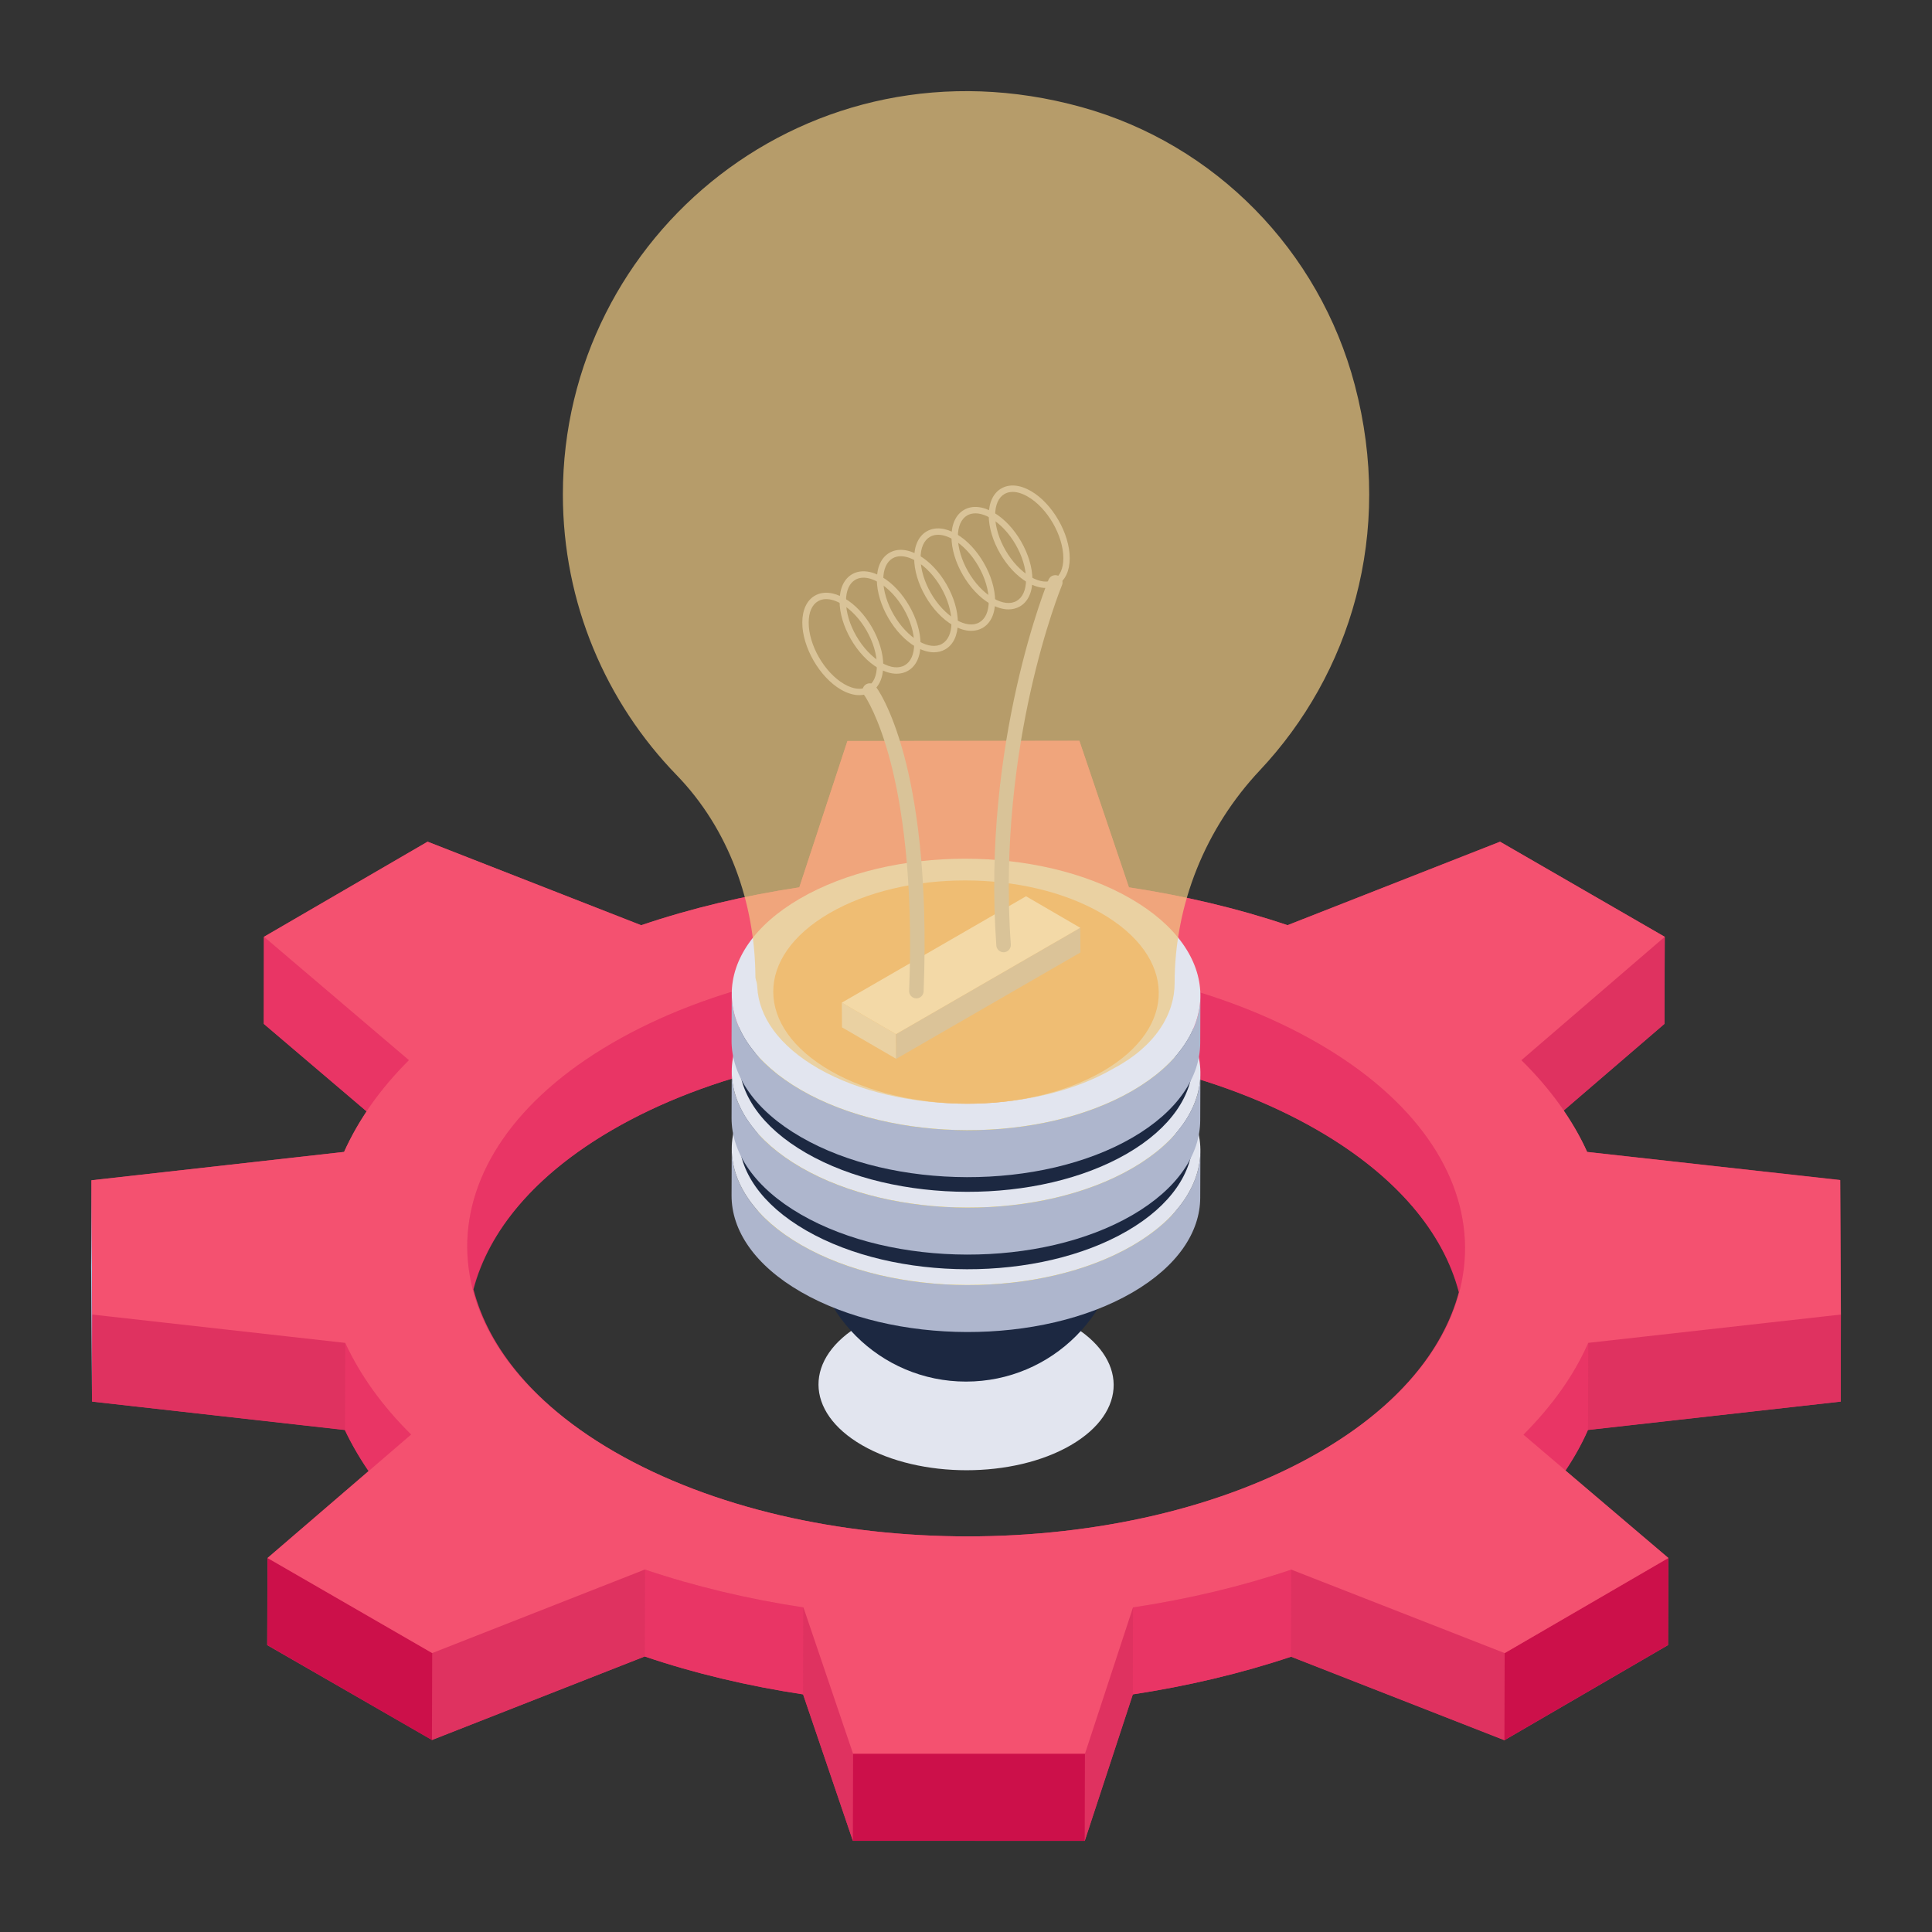 <svg width="64" height="64" viewBox="0 0 64 64" fill="none" xmlns="http://www.w3.org/2000/svg">
<rect x="0" y="0" width="64" height="64" fill="#333333" stroke="none"/>
<path d="M60.98 46.43V43.544L60.956 39.088L52.575 38.158C52.37 37.699 52.104 37.24 51.79 36.794L55.135 33.92L55.147 31.034L49.689 27.882L42.649 30.647C40.995 30.092 39.22 29.669 37.396 29.392L35.754 24.537L28.074 24.549L26.48 29.392C24.657 29.669 22.894 30.092 21.239 30.647L14.163 27.882L8.741 31.034V33.92L12.147 36.818C11.857 37.265 11.603 37.711 11.398 38.158L3.03 39.1L3.018 41.974L3.054 46.43L11.422 47.372C11.639 47.831 11.905 48.278 12.219 48.724L8.862 51.61L8.85 54.496L14.308 57.636L21.36 54.871C23.015 55.438 24.79 55.849 26.601 56.127L28.255 60.981H35.935L37.529 56.127C39.34 55.849 41.104 55.438 42.77 54.883L49.834 57.648L55.256 54.496L55.268 51.61L51.851 48.712C52.153 48.265 52.406 47.819 52.599 47.372L60.98 46.43ZM43.724 48.096C37.3 51.828 26.83 51.828 20.358 48.096C17.738 46.575 16.192 44.679 15.685 42.711C16.192 40.779 17.713 38.919 20.273 37.434C26.71 33.69 37.167 33.69 43.639 37.434C46.272 38.955 47.818 40.851 48.325 42.807C47.806 44.739 46.296 46.599 43.724 48.096Z" fill="#DF3260"/>
<path d="M55.147 31.032L55.139 33.914L50.389 38.001L50.397 35.119L55.147 31.032Z" fill="#DF3260"/>
<path d="M13.546 35.12L13.538 38.002L8.737 33.915L8.745 31.033L13.546 35.12Z" fill="#E93565"/>
<path d="M48.531 41.37L48.523 44.252C48.53 41.786 46.903 39.317 43.645 37.436C37.167 33.696 26.706 33.696 20.273 37.434C17.077 39.292 15.476 41.723 15.469 44.157L15.477 41.276C15.484 38.841 17.085 36.41 20.281 34.553C26.714 30.814 37.175 30.814 43.653 34.554C46.911 36.435 48.538 38.904 48.531 41.37Z" fill="#E93565"/>
<path d="M3.056 43.546L3.048 46.428L3.02 41.979L3.028 39.098L3.056 43.546Z" fill="#A5CFEE"/>
<path d="M60.982 43.546L60.974 46.428L52.605 47.366L52.613 44.484L60.982 43.546Z" fill="#DF3260"/>
<path d="M11.436 44.485L11.428 47.367L3.048 46.429L3.056 43.547L11.436 44.485Z" fill="#DF3260"/>
<path d="M52.613 44.484L52.605 47.366C52.141 48.423 51.421 49.443 50.459 50.407L50.467 47.526C51.429 46.561 52.149 45.542 52.613 44.484Z" fill="#E93565"/>
<path d="M13.618 47.521L13.61 50.403C12.637 49.441 11.912 48.415 11.428 47.366L11.436 44.484C11.92 45.533 12.646 46.56 13.618 47.521Z" fill="#E93565"/>
<path d="M49.844 54.761L49.836 57.643L42.768 54.877L42.776 51.995L49.844 54.761Z" fill="#DF3260"/>
<path d="M42.776 51.995L42.767 54.877C41.106 55.437 39.342 55.854 37.524 56.13L37.532 53.248C39.35 52.972 41.114 52.556 42.776 51.995Z" fill="#E93565"/>
<path d="M26.615 53.248L26.607 56.13C24.786 55.855 23.02 55.436 21.355 54.874L21.363 51.992C23.028 52.554 24.794 52.973 26.615 53.248Z" fill="#E93565"/>
<path d="M55.265 51.611L55.257 54.493L49.836 57.644L49.844 54.762L55.265 51.611Z" fill="#CC104A"/>
<path d="M21.363 51.992L21.355 54.874L14.309 57.642L14.317 54.76L21.363 51.992Z" fill="#DF3260"/>
<path d="M14.317 54.76L14.309 57.642L8.855 54.493L8.864 51.611L14.317 54.76Z" fill="#CC104A"/>
<path d="M37.532 53.248L37.524 56.13L35.932 60.981L35.94 58.099L37.532 53.248Z" fill="#DF3260"/>
<path d="M28.259 58.097L28.251 60.979L26.607 56.13L26.615 53.248L28.259 58.097Z" fill="#DF3260"/>
<path d="M49.844 54.761L42.776 51.996C41.114 52.556 39.35 52.973 37.532 53.248L35.94 58.099L28.26 58.098L26.615 53.248C24.794 52.973 23.029 52.554 21.363 51.992L14.318 54.76L8.864 51.611L13.619 47.521C12.646 46.56 11.92 45.534 11.436 44.485L3.056 43.546L3.028 39.098L11.398 38.159C11.867 37.105 12.581 36.083 13.546 35.12L8.745 31.033L14.166 27.882L21.238 30.65C22.897 30.088 24.655 29.668 26.478 29.396L28.071 24.545L35.757 24.543L37.398 29.397C39.216 29.671 40.99 30.088 42.653 30.648L49.693 27.884L55.147 31.033L50.398 35.12C51.373 36.082 52.102 37.104 52.577 38.161L60.96 39.094L60.982 43.546L52.613 44.484C52.149 45.542 51.429 46.561 50.467 47.526L55.266 51.611L49.844 54.761ZM20.357 48.093C26.829 51.83 37.297 51.829 43.73 48.091C50.163 44.352 50.126 38.291 43.654 34.554C37.176 30.814 26.714 30.814 20.281 34.553C13.848 38.291 13.879 44.353 20.357 48.093Z" fill="#F45170"/>
<path d="M35.94 58.099L35.932 60.981L28.252 60.979L28.26 58.098L35.94 58.099Z" fill="#CC104A"/>
<path d="M35.448 43.869C37.364 44.975 37.374 46.768 35.471 47.874C33.568 48.98 30.472 48.98 28.557 47.874C26.642 46.768 26.631 44.975 28.534 43.87C30.437 42.764 33.533 42.764 35.448 43.869Z" fill="#E2E5EF"/>
<path d="M37.154 35.955V40.612C37.154 43.459 34.846 45.767 32 45.767C29.153 45.767 26.845 43.459 26.845 40.612V35.955H37.154Z" fill="#1C2841"/>
<path d="M37.282 35.318C40.235 37.023 40.281 39.776 37.347 41.481C34.413 43.186 29.66 43.168 26.707 41.463C23.754 39.758 23.739 37.023 26.672 35.318C29.606 33.613 34.328 33.613 37.282 35.318Z" fill="#E5BD13"/>
<path d="M39.765 38.117L39.759 39.674C39.756 40.811 39.01 41.945 37.514 42.814C34.486 44.574 29.579 44.556 26.531 42.796C24.997 41.91 24.231 40.756 24.234 39.603L24.24 38.046C24.237 39.199 25.003 40.354 26.537 41.239C29.585 42.999 34.491 43.017 37.519 41.258C39.016 40.388 39.761 39.254 39.765 38.117Z" fill="#AEB6CD"/>
<path d="M37.452 34.896C40.5 36.656 40.548 39.498 37.52 41.258C34.491 43.017 29.585 42.999 26.537 41.239C23.488 39.479 23.473 36.656 26.501 34.896C29.53 33.136 34.404 33.136 37.452 34.896Z" fill="#E2E5EF"/>
<path d="M39.523 35.873L39.517 37.733C39.514 38.834 38.792 39.933 37.342 40.775C34.408 42.48 29.655 42.463 26.701 40.758C25.215 39.9 24.473 38.781 24.477 37.664L24.482 35.804C24.479 36.921 25.221 38.04 26.707 38.898C29.66 40.603 34.414 40.62 37.347 38.915C38.797 38.073 39.519 36.974 39.523 35.873Z" fill="#1C2841"/>
<path d="M37.282 32.752C40.235 34.458 40.281 37.211 37.347 38.916C34.413 40.62 29.66 40.603 26.707 38.898C23.754 37.193 23.739 34.457 26.672 32.752C29.606 31.047 34.328 31.047 37.282 32.752Z" fill="#E5BD13"/>
<path d="M39.765 35.551L39.759 37.108C39.756 38.245 39.01 39.379 37.514 40.249C34.486 42.009 29.579 41.991 26.531 40.231C24.997 39.345 24.231 38.19 24.234 37.037L24.24 35.48C24.237 36.633 25.003 37.788 26.537 38.674C29.585 40.434 34.491 40.452 37.519 38.692C39.016 37.822 39.761 36.688 39.765 35.551Z" fill="#AEB6CD"/>
<path d="M37.452 32.331C40.5 34.091 40.548 36.932 37.52 38.692C34.491 40.452 29.585 40.434 26.537 38.674C23.488 36.914 23.473 34.09 26.501 32.331C29.53 30.571 34.404 30.571 37.452 32.331Z" fill="#E2E5EF"/>
<path d="M39.523 33.308L39.517 35.168C39.514 36.27 38.792 37.368 37.342 38.211C34.408 39.916 29.655 39.898 26.701 38.193C25.215 37.335 24.473 36.216 24.477 35.099L24.482 33.239C24.479 34.356 25.221 35.475 26.707 36.333C29.66 38.038 34.414 38.056 37.347 36.351C38.797 35.508 39.519 34.41 39.523 33.308Z" fill="#1C2841"/>
<path d="M37.282 30.188C40.235 31.893 40.281 34.646 37.347 36.351C34.413 38.056 29.66 38.038 26.707 36.333C23.754 34.628 23.739 31.893 26.672 30.188C29.606 28.483 34.328 28.483 37.282 30.188Z" fill="#E5BD13"/>
<path d="M39.765 32.987L39.759 34.544C39.756 35.681 39.01 36.815 37.514 37.684C34.486 39.444 29.579 39.426 26.531 37.666C24.997 36.781 24.231 35.626 24.234 34.473L24.24 32.916C24.237 34.069 25.003 35.224 26.537 36.109C29.585 37.869 34.491 37.888 37.519 36.128C39.016 35.258 39.761 34.124 39.765 32.987Z" fill="#AEB6CD"/>
<path d="M37.452 29.766C40.5 31.526 40.548 34.368 37.52 36.128C34.491 37.888 29.585 37.87 26.537 36.109C23.488 34.35 23.473 31.526 26.501 29.766C29.53 28.006 34.404 28.006 37.452 29.766Z" fill="#E2E5EF"/>
<path d="M36.483 30.251C38.991 31.699 39.03 34.036 36.539 35.484C34.048 36.932 30.012 36.917 27.504 35.469C24.996 34.021 24.984 31.699 27.475 30.251C29.966 28.803 33.976 28.803 36.483 30.251Z" fill="#F2A150"/>
<path d="M27.886 33.214L27.892 34.032L29.688 35.075L29.681 34.257L27.886 33.214Z" fill="#E2E5EF"/>
<path d="M29.682 34.257L29.688 35.075L35.791 31.552L35.785 30.733L29.682 34.257Z" fill="#AEB6CD"/>
<path d="M27.886 33.214L29.681 34.257L35.784 30.734L33.989 29.69L27.886 33.214Z" fill="white"/>
<path d="M28.466 23.028C28.278 23.028 28.072 22.967 27.861 22.846C27.15 22.435 26.575 21.437 26.577 20.62C26.579 20.201 26.727 19.886 26.994 19.732C27.261 19.578 27.61 19.608 27.976 19.819C28.686 20.229 29.262 21.229 29.259 22.048C29.258 22.463 29.11 22.777 28.844 22.931C28.73 22.996 28.602 23.028 28.466 23.028ZM27.369 19.846C27.27 19.846 27.179 19.869 27.1 19.915C26.9 20.03 26.789 20.28 26.789 20.621C26.786 21.37 27.315 22.285 27.967 22.662C28.265 22.834 28.54 22.863 28.738 22.748C28.937 22.633 29.047 22.384 29.048 22.047C29.05 21.296 28.521 20.379 27.87 20.002C27.691 19.899 27.52 19.846 27.369 19.846Z" fill="#A8B6CC"/>
<path d="M29.701 22.318C29.512 22.318 29.307 22.256 29.096 22.135C28.386 21.725 27.81 20.727 27.812 19.91C27.813 19.491 27.961 19.175 28.229 19.021C28.497 18.867 28.847 18.899 29.21 19.108C29.921 19.519 30.497 20.519 30.494 21.337C30.493 21.753 30.345 22.067 30.077 22.221C29.964 22.286 29.837 22.318 29.701 22.318ZM28.605 19.136C28.506 19.136 28.414 19.159 28.334 19.205C28.135 19.32 28.025 19.57 28.024 19.911C28.021 20.66 28.55 21.575 29.202 21.952C29.499 22.124 29.773 22.153 29.972 22.037C30.171 21.923 30.282 21.674 30.283 21.336C30.285 20.586 29.757 19.668 29.104 19.292C28.926 19.189 28.756 19.136 28.605 19.136Z" fill="#A8B6CC"/>
<path d="M30.936 21.608C30.748 21.608 30.542 21.546 30.332 21.425C29.621 21.014 29.046 20.016 29.047 19.2C29.049 18.781 29.197 18.465 29.465 18.311C29.735 18.156 30.082 18.188 30.446 18.398C31.156 18.808 31.732 19.808 31.73 20.627C31.728 21.043 31.581 21.357 31.314 21.51C31.201 21.576 31.073 21.608 30.936 21.608ZM29.84 18.426C29.741 18.426 29.649 18.448 29.57 18.494C29.37 18.609 29.26 18.86 29.259 19.201C29.257 19.949 29.786 20.865 30.437 21.241C30.734 21.413 31.009 21.443 31.208 21.327C31.407 21.213 31.518 20.963 31.519 20.627C31.52 19.875 30.992 18.957 30.34 18.581C30.162 18.478 29.991 18.426 29.84 18.426Z" fill="#A8B6CC"/>
<path d="M32.172 20.897C31.984 20.897 31.778 20.836 31.568 20.714C30.856 20.304 30.281 19.306 30.283 18.489C30.285 18.07 30.433 17.755 30.7 17.601C30.968 17.447 31.317 17.477 31.681 17.688C32.392 18.098 32.968 19.098 32.965 19.917C32.964 20.332 32.816 20.646 32.55 20.8C32.437 20.865 32.309 20.897 32.172 20.897ZM31.075 17.715C30.976 17.715 30.885 17.738 30.806 17.784C30.606 17.899 30.495 18.149 30.495 18.49C30.492 19.239 31.021 20.154 31.673 20.531C31.971 20.703 32.245 20.733 32.444 20.616C32.643 20.502 32.753 20.253 32.754 19.916C32.756 19.165 32.227 18.248 31.576 17.871C31.397 17.768 31.226 17.715 31.075 17.715Z" fill="#A8B6CC"/>
<path d="M33.407 20.187C33.219 20.187 33.014 20.125 32.803 20.004C32.092 19.593 31.516 18.595 31.519 17.779C31.519 17.36 31.667 17.044 31.935 16.89C32.203 16.735 32.553 16.766 32.916 16.977C33.627 17.387 34.203 18.387 34.2 19.206C34.199 19.622 34.051 19.936 33.783 20.09C33.67 20.154 33.544 20.187 33.407 20.187ZM32.311 17.005C32.212 17.005 32.12 17.027 32.041 17.073C31.841 17.188 31.731 17.439 31.73 17.779C31.727 18.528 32.256 19.444 32.909 19.82C33.203 19.991 33.478 20.022 33.678 19.906C33.877 19.791 33.988 19.543 33.989 19.205C33.992 18.454 33.463 17.537 32.81 17.16C32.632 17.057 32.462 17.005 32.311 17.005Z" fill="#A8B6CC"/>
<path d="M34.642 19.477C34.454 19.477 34.248 19.415 34.038 19.294C33.328 18.883 32.752 17.885 32.753 17.069C32.755 16.649 32.903 16.334 33.17 16.18C33.441 16.025 33.788 16.057 34.152 16.267C34.862 16.677 35.438 17.677 35.436 18.496C35.434 18.912 35.287 19.226 35.02 19.379C34.907 19.445 34.779 19.477 34.642 19.477ZM33.546 16.295C33.447 16.295 33.355 16.317 33.276 16.363C33.076 16.478 32.966 16.729 32.965 17.07C32.963 17.818 33.492 18.734 34.144 19.11C34.441 19.283 34.715 19.312 34.914 19.196C35.113 19.081 35.224 18.832 35.225 18.495C35.226 17.744 34.698 16.826 34.046 16.451C33.868 16.347 33.697 16.295 33.546 16.295Z" fill="#A8B6CC"/>
<path d="M29.942 24.998C30.326 26.422 30.751 28.938 30.596 32.842C30.59 32.971 30.485 33.073 30.356 33.073L30.346 33.072C30.282 33.07 30.223 33.042 30.179 32.995C30.135 32.948 30.113 32.887 30.116 32.822C30.264 29.089 29.865 26.646 29.504 25.254C29.115 23.756 28.681 23.102 28.641 23.044C28.554 22.955 28.549 22.813 28.631 22.718C28.716 22.619 28.867 22.607 28.968 22.693C29.041 22.756 29.522 23.442 29.942 24.998Z" fill="#A8B6CC"/>
<path d="M35.175 19.396C35.16 19.433 34.617 20.755 34.134 22.926C33.702 24.869 33.239 27.897 33.485 31.287C33.489 31.352 33.468 31.413 33.426 31.462C33.386 31.509 33.329 31.538 33.267 31.544C33.257 31.545 33.249 31.545 33.245 31.545C33.12 31.545 33.014 31.447 33.005 31.322C32.517 24.577 34.719 19.234 34.741 19.187L34.744 19.183C34.804 19.067 34.949 19.019 35.065 19.078C35.182 19.135 35.231 19.278 35.175 19.396Z" fill="#A8B6CC"/>
<g opacity="0.7">
<path d="M44.879 12.754C46.178 17.68 44.727 22.334 41.735 25.517C39.936 27.432 38.911 29.946 38.911 32.573C38.911 33.588 38.279 34.661 36.881 35.398C34.218 36.95 29.832 36.95 27.112 35.398C25.79 34.637 25.137 33.673 25.085 32.7C25.081 32.616 25.067 32.533 25.038 32.454C25.038 32.454 25.024 32.392 25.024 32.379C25.015 29.898 24.14 27.455 22.412 25.674C20.079 23.27 18.646 19.991 18.646 16.378C18.646 7.766 26.797 1.048 35.823 3.547C40.259 4.775 43.704 8.303 44.879 12.754Z" fill="#EEC982"/>
</g>
</svg>
